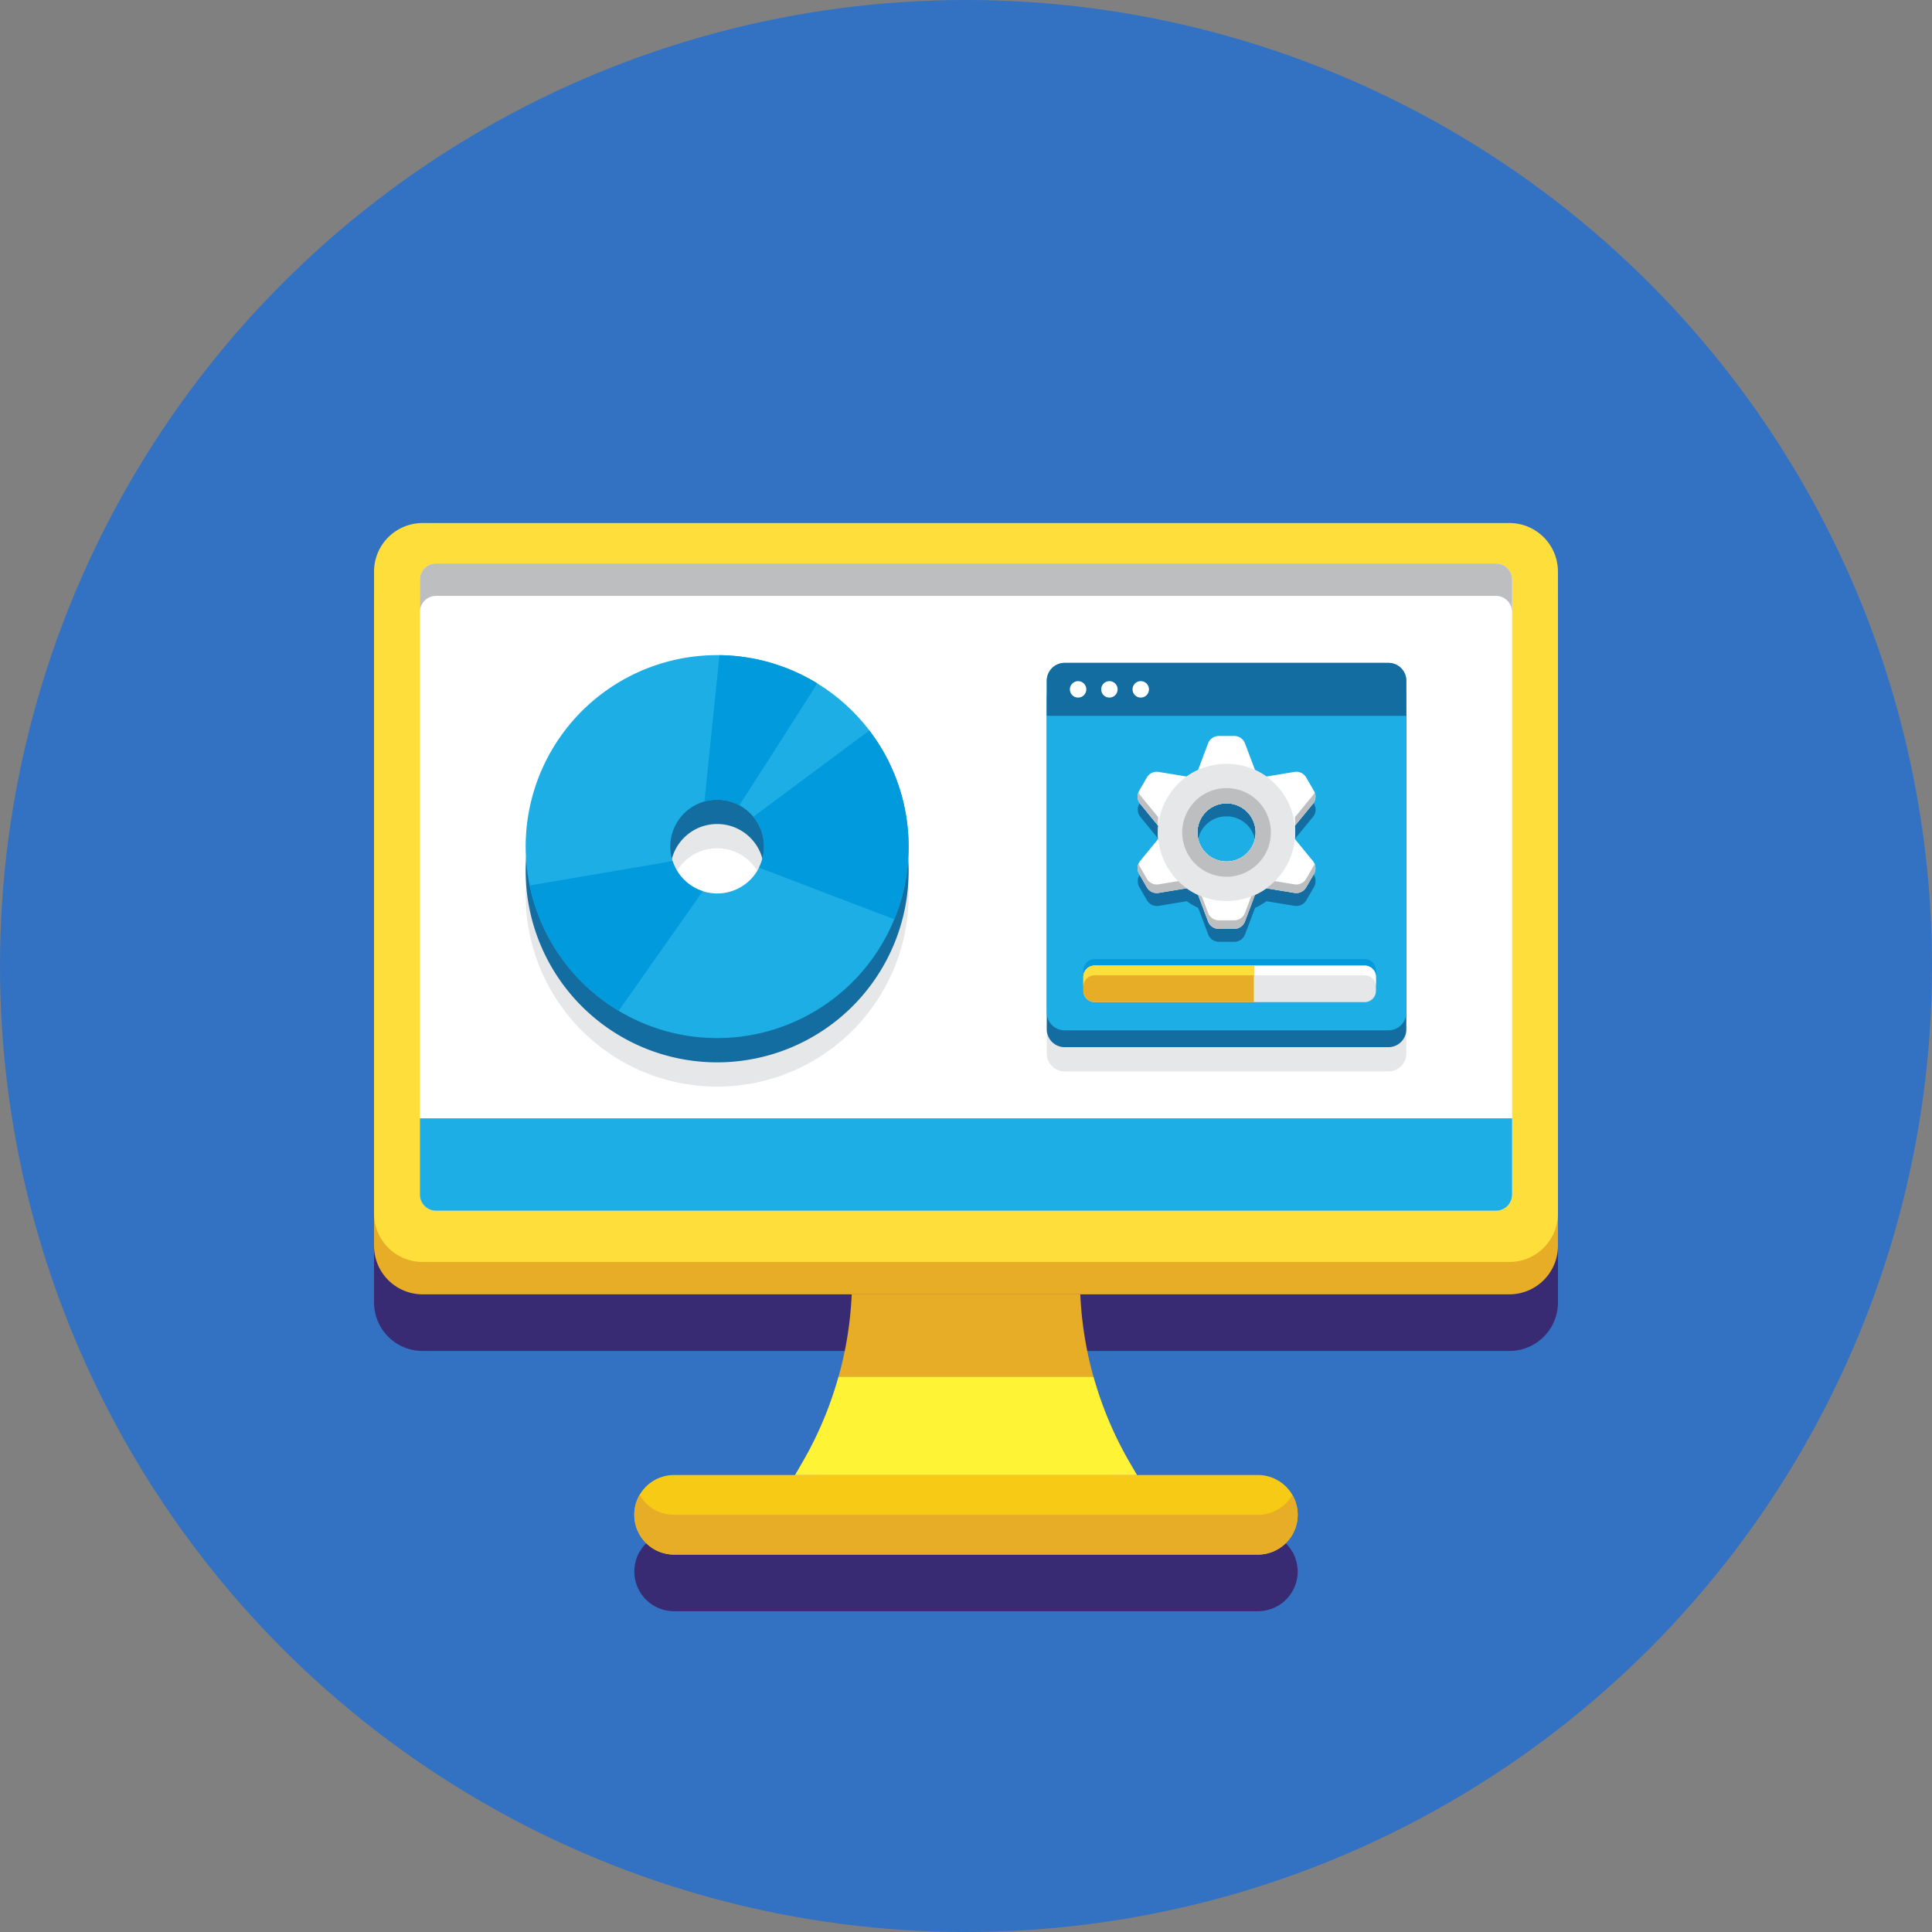 <svg xmlns="http://www.w3.org/2000/svg" width="352" height="352" viewBox="0 0 352 352">
  <rect x="0" y="0" width="352" height="352" fill="#808080" stroke="none"/>
  <g id="operating" transform="translate(-8.6 -8.6)">
    <g id="Group_3" data-name="Group 3" transform="translate(8.6 8.6)">
      <g id="Group_1" data-name="Group 1">
        <circle id="Ellipse_1" data-name="Ellipse 1" cx="176" cy="176" r="176" fill="#3371c2"/>
      </g>
      <g id="Group_2" data-name="Group 2" transform="translate(23.733 23.733)">
        <circle id="Ellipse_2" data-name="Ellipse 2" cx="152.267" cy="152.267" r="152.267" fill="#3371c2"/>
      </g>
    </g>
    <g id="Group_4" data-name="Group 4" transform="translate(76.749 114.215)">
      <path id="Path_1" data-name="Path 1" d="M261.69,80.25H63.677a8.844,8.844,0,0,0-8.844,8.844V211.93a8.844,8.844,0,0,0,8.844,8.844h78.186a66.932,66.932,0,0,1-2.535,15.449c-.221.772-.473,1.534-.722,2.3-.178.55-.346,1.1-.54,1.651-.28.79-.6,1.568-.905,2.35-.2.506-.386,1.017-.6,1.518-.366.858-.769,1.7-1.17,2.541-.195.408-.37.824-.572,1.228q-.933,1.86-1.981,3.667l-1.293,2.22H109.5a7.216,7.216,0,0,0-6.257,3.653c-.006-.01-.013-.019-.019-.029a7.308,7.308,0,0,0-.374.753c-.009.021-.022.04-.031.062a7.152,7.152,0,0,0-.371,1.2c-.024.1-.044.2-.062.308a7.269,7.269,0,0,0-.131,1.3h0a7.247,7.247,0,0,0,7.248,7.248H215.87a7.251,7.251,0,0,0,7.1-5.787,7.328,7.328,0,0,0,.147-1.461h0a7.283,7.283,0,0,0-.131-1.3c-.019-.1-.04-.206-.062-.308a7.248,7.248,0,0,0-.371-1.2c-.009-.021-.022-.041-.031-.062a7.166,7.166,0,0,0-.374-.753c-.006.01-.013.019-.019.029a7.216,7.216,0,0,0-6.257-3.653H193.826l-1.293-2.22q-1.05-1.8-1.981-3.667c-.2-.4-.379-.82-.572-1.228-.4-.843-.8-1.685-1.17-2.541-.214-.5-.4-1.011-.6-1.518-.31-.78-.625-1.558-.905-2.35-.193-.545-.361-1.1-.54-1.651-.249-.764-.5-1.526-.722-2.3a66.932,66.932,0,0,1-2.535-15.449h78.186a8.844,8.844,0,0,0,8.844-8.844V89.094A8.851,8.851,0,0,0,261.69,80.25Z" transform="translate(-54.833 -80.25)" fill="#382b73"/>
    </g>
    <g id="Group_57" data-name="Group 57" transform="translate(76.749 103.896)">
      <g id="Group_18" data-name="Group 18">
        <g id="Group_17" data-name="Group 17">
          <g id="Group_16" data-name="Group 16">
            <g id="Group_15" data-name="Group 15">
              <g id="Group_14" data-name="Group 14">
                <g id="Group_13" data-name="Group 13">
                  <g id="Group_5" data-name="Group 5" transform="translate(0 5.896)">
                    <path id="Path_2" data-name="Path 2" d="M261.69,211.878H63.677a8.844,8.844,0,0,1-8.844-8.844V86.094a8.844,8.844,0,0,1,8.844-8.844H261.689a8.844,8.844,0,0,1,8.844,8.844v116.94A8.842,8.842,0,0,1,261.69,211.878Z" transform="translate(-54.833 -77.25)" fill="#e7ad27"/>
                  </g>
                  <g id="Group_6" data-name="Group 6">
                    <path id="Path_3" data-name="Path 3" d="M261.69,207.878H63.677a8.844,8.844,0,0,1-8.844-8.844V82.094a8.844,8.844,0,0,1,8.844-8.844H261.689a8.844,8.844,0,0,1,8.844,8.844v116.94A8.842,8.842,0,0,1,261.69,207.878Z" transform="translate(-54.833 -73.25)" fill="#fede3a"/>
                  </g>
                  <g id="Group_7" data-name="Group 7" transform="translate(8.353 7.37)">
                    <path id="Path_4" data-name="Path 4" d="M256.547,196.173H63.448a2.947,2.947,0,0,1-2.948-2.948V81.2a2.947,2.947,0,0,1,2.948-2.948h193.1a2.947,2.947,0,0,1,2.948,2.948V193.225A2.947,2.947,0,0,1,256.547,196.173Z" transform="translate(-60.5 -78.25)" fill="#fff"/>
                  </g>
                  <g id="Group_8" data-name="Group 8" transform="translate(8.353 7.37)">
                    <path id="Path_5" data-name="Path 5" d="M256.547,78.25H63.448A2.949,2.949,0,0,0,60.5,81.2v5.9a2.949,2.949,0,0,1,2.948-2.948h193.1a2.948,2.948,0,0,1,2.948,2.948V81.2A2.947,2.947,0,0,0,256.547,78.25Z" transform="translate(-60.5 -78.25)" fill="#bcbec0"/>
                  </g>
                  <g id="Group_9" data-name="Group 9" transform="translate(76.712 140.526)">
                    <path id="Path_6" data-name="Path 6" d="M169.153,201.5H106.875l1.293-2.22a66.97,66.97,0,0,0,9.026-30.7h41.642a66.988,66.988,0,0,0,9.026,30.7Z" transform="translate(-106.875 -168.584)" fill="#e7ad27"/>
                  </g>
                  <g id="Group_10" data-name="Group 10" transform="translate(47.418 173.444)">
                    <path id="Path_7" data-name="Path 7" d="M200.619,205.412H94.25A7.248,7.248,0,0,1,87,198.164h0a7.248,7.248,0,0,1,7.248-7.248H200.619a7.248,7.248,0,0,1,7.248,7.248h0A7.249,7.249,0,0,1,200.619,205.412Z" transform="translate(-87.002 -190.916)" fill="#f7cb15"/>
                  </g>
                  <g id="Group_11" data-name="Group 11" transform="translate(47.418 177.067)">
                    <path id="Path_8" data-name="Path 8" d="M200.619,197H94.25a7.244,7.244,0,0,1-6.278-3.625,7.249,7.249,0,0,0,6.278,10.871H200.619a7.249,7.249,0,0,0,6.278-10.871A7.246,7.246,0,0,1,200.619,197Z" transform="translate(-87.002 -193.374)" fill="#e7ad27"/>
                  </g>
                  <g id="Group_12" data-name="Group 12" transform="translate(76.712 155.571)">
                    <path id="Path_9" data-name="Path 9" d="M108.168,194.444l-1.293,2.22h62.278l-1.293-2.22a67,67,0,0,1-6.617-15.653h-46.46A66.91,66.91,0,0,1,108.168,194.444Z" transform="translate(-106.875 -178.791)" fill="#fff335"/>
                  </g>
                </g>
              </g>
            </g>
          </g>
        </g>
      </g>
      <g id="Group_19" data-name="Group 19" transform="translate(8.353 108.464)">
        <path id="Path_10" data-name="Path 10" d="M60.5,146.833v13.881a2.948,2.948,0,0,0,2.948,2.948h193.1a2.947,2.947,0,0,0,2.948-2.948V146.833H60.5Z" transform="translate(-60.5 -146.833)" fill="#1caee4"/>
      </g>
      <g id="Group_56" data-name="Group 56" transform="translate(27.626 24.065)">
        <g id="Group_48" data-name="Group 48" transform="translate(94.94 1.411)">
          <g id="Group_20" data-name="Group 20" transform="translate(0 4.422)">
            <path id="Path_11" data-name="Path 11" d="M200.889,93.6a3.219,3.219,0,0,0-.657-.066H141.245a3.243,3.243,0,0,0-2.223.886c-.027.025-.059.044-.084.069a3.254,3.254,0,0,0-.955,2.307v6.387h0v57.1a3.262,3.262,0,0,0,3.262,3.262h58.987a3.262,3.262,0,0,0,3.262-3.262V96.8A3.264,3.264,0,0,0,200.889,93.6Z" transform="translate(-137.983 -93.533)" fill="#e6e7e8"/>
          </g>
          <g id="Group_47" data-name="Group 47">
            <g id="Group_40" data-name="Group 40">
              <g id="Group_21" data-name="Group 21" transform="translate(0 3.067)">
                <path id="Path_12" data-name="Path 12" d="M200.232,159.563H141.245a3.262,3.262,0,0,1-3.262-3.262V95.876a3.262,3.262,0,0,1,3.262-3.262h58.987a3.262,3.262,0,0,1,3.262,3.262V156.3A3.262,3.262,0,0,1,200.232,159.563Z" transform="translate(-137.983 -92.614)" fill="#136da0"/>
              </g>
              <g id="Group_22" data-name="Group 22" transform="translate(0 0)">
                <path id="Path_13" data-name="Path 13" d="M200.232,157.482H141.245a3.262,3.262,0,0,1-3.262-3.262V93.8a3.262,3.262,0,0,1,3.262-3.262h58.987a3.262,3.262,0,0,1,3.262,3.262V154.22A3.262,3.262,0,0,1,200.232,157.482Z" transform="translate(-137.983 -90.533)" fill="#1caee4"/>
              </g>
              <g id="Group_23" data-name="Group 23" transform="translate(16.552 15.669)">
                <path id="Path_14" data-name="Path 14" d="M181.619,125.233a.437.437,0,0,0,0-.044.144.144,0,0,0,0-.025l0-.063c0-.01,0-.022,0-.032s0-.024,0-.035,0-.024,0-.034l0-.034-.009-.053c0-.013,0-.028-.007-.041a.281.281,0,0,0-.007-.034c0-.01,0-.022-.007-.032l-.009-.035c0-.01,0-.021-.007-.031s-.01-.037-.015-.056-.007-.025-.012-.038a.234.234,0,0,0-.012-.034c0-.01-.007-.019-.01-.029a.334.334,0,0,1-.012-.035c0-.01-.007-.022-.012-.032s-.007-.021-.012-.031h0a2.094,2.094,0,0,0-.32-.539l-3.283-4v0l.013-.141a.018.018,0,0,1,0-.009c0-.047.007-.093.01-.14a.032.032,0,0,1,0-.012l.009-.136c0-.007,0-.013,0-.021,0-.043,0-.085.007-.128,0-.009,0-.019,0-.028,0-.04,0-.081,0-.121,0-.018,0-.034,0-.052s0-.066,0-.1,0-.05,0-.075,0-.053,0-.08c0-.052,0-.1,0-.155s0-.1,0-.155c0-.027,0-.053,0-.08s0-.05,0-.075,0-.066,0-.1c0-.016,0-.034,0-.052s0-.053,0-.08v-.006c0-.012,0-.024,0-.035s0-.019,0-.028c0-.043,0-.085-.007-.128a.091.091,0,0,0,0-.021l-.009-.136a.032.032,0,0,0,0-.012c0-.047-.007-.093-.01-.14a.018.018,0,0,0,0-.009l-.013-.142v0l.053-.065h0l3.23-3.939.049-.06a.168.168,0,0,1,.015-.019l.031-.041.018-.027c.009-.012.016-.025.025-.037l.018-.027.022-.037.018-.031c.006-.012.013-.022.019-.034l.018-.032.018-.035.016-.031c.006-.012.01-.024.016-.034s.01-.024.016-.034.01-.027.016-.038.018-.043.025-.063.007-.021.012-.029.01-.028.015-.043.006-.018.009-.028l.013-.041.009-.028c0-.015.007-.028.012-.043a.179.179,0,0,1,.007-.027c0-.015.007-.031.01-.046l0-.024c0-.016.007-.032.01-.05s0-.01,0-.016.007-.038.009-.056v0a2.084,2.084,0,0,0,.022-.271h0v-.071c0-.021,0-.041,0-.062v-.009l0-.063h0a2.085,2.085,0,0,0-.144-.607h0a2.123,2.123,0,0,0-.127-.261l-1.411-2.444a2.082,2.082,0,0,0-2.143-1.014l-5.109.842a12.4,12.4,0,0,0-2.077-1.2l-1.825-4.842a2.083,2.083,0,0,0-1.95-1.35h-2.821a2.083,2.083,0,0,0-1.95,1.35l-1.823,4.842a12.461,12.461,0,0,0-2.077,1.2l-5.109-.842a2.081,2.081,0,0,0-2.143,1.014l-1.411,2.444a2.126,2.126,0,0,0-.127.261h0a2.041,2.041,0,0,0-.144.607h0c0,.022,0,.043,0,.063v.009c0,.021,0,.041,0,.062v.071h0a2.078,2.078,0,0,0,.022.271v0c0,.019.006.038.009.056s0,.01,0,.016.006.032.01.05l0,.024c0,.015.007.031.01.046s0,.018.007.027.007.028.012.043l.009.028.013.041c0,.009.006.018.009.028s.01.028.015.043.007.021.012.029.016.043.025.063.01.027.016.038a.364.364,0,0,0,.016.034c.006.012.01.024.016.034s.01.021.015.031l.018.035.018.032c.006.012.012.022.019.034l.018.031c.007.012.015.024.022.037l.018.027c.009.013.016.025.025.037l.018.027c.01.013.021.028.029.041a.168.168,0,0,0,.015.019c.015.021.031.041.047.06l3.231,3.939h0l.053.065v0c0,.047-.009.094-.012.142a.019.019,0,0,1,0,.009c0,.046-.007.093-.01.14a.033.033,0,0,1,0,.012l-.009.136a.09.09,0,0,1,0,.021c0,.043,0,.085-.007.128,0,.009,0,.019,0,.028s0,.024,0,.035v.006c0,.027,0,.053,0,.08s0,.034,0,.052c0,.034,0,.066,0,.1s0,.05,0,.075,0,.053,0,.08c0,.052,0,.1,0,.155s0,.1,0,.155c0,.027,0,.053,0,.08s0,.05,0,.075,0,.066,0,.1c0,.018,0,.034,0,.052,0,.04,0,.081,0,.121,0,.009,0,.019,0,.028,0,.043,0,.085.007.128a.1.1,0,0,0,0,.021l.009.136a.033.033,0,0,0,0,.012c0,.047.007.093.01.14a.019.019,0,0,0,0,.009c0,.047.009.094.012.141v0l-3.284,4a2.054,2.054,0,0,0-.32.539h0a.268.268,0,0,0-.012.031.283.283,0,0,0-.012.032.327.327,0,0,0-.012.035c0,.01-.007.021-.01.029s-.007.024-.012.034-.007.025-.012.038-.01.037-.015.056a.238.238,0,0,0-.007.031l-.009.035c0,.01,0,.022-.007.032s0,.022-.007.034,0,.028-.007.041l-.009.053,0,.034,0,.034a.282.282,0,0,0,0,.035c0,.01,0,.022,0,.032l0,.063a.144.144,0,0,1,0,.025c0,.015,0,.029,0,.044v.1c0,.022,0,.043,0,.065s0,.015,0,.022l0,.047a.217.217,0,0,1,0,.031c0,.013,0,.027,0,.041l0,.029c0,.021.006.041.01.06l0,.024c0,.016.006.032.01.049s0,.018.006.027.007.031.012.046,0,.016.006.024.012.044.019.065l0,.013.018.053.009.025c.006.015.01.029.016.044l.009.024.027.065s0,0,0,.006c.009.021.018.04.028.06a.136.136,0,0,0,.01.021c.007.016.016.031.024.047s.007.013.01.019l.035.063,1.411,2.444a2.082,2.082,0,0,0,2.143,1.014l5.109-.842a12.5,12.5,0,0,0,2.077,1.2l1.823,4.842a2.084,2.084,0,0,0,1.95,1.349h2.821a2.084,2.084,0,0,0,1.95-1.349l1.825-4.842a12.52,12.52,0,0,0,2.077-1.2l5.109.842a2.081,2.081,0,0,0,2.143-1.014l1.411-2.444.035-.063.01-.019c.007-.016.016-.031.024-.047s.007-.013.01-.021.019-.04.028-.06c0,0,0,0,0-.006l.027-.065.009-.024c.006-.015.01-.029.016-.044s.006-.018.009-.025l.018-.053,0-.013c.007-.022.012-.044.018-.065s0-.016.006-.024.007-.031.012-.046,0-.018.006-.027.007-.032.01-.049,0-.015,0-.024.007-.041.01-.06l0-.029,0-.041a.217.217,0,0,0,0-.031l0-.047c0-.007,0-.015,0-.022s0-.043,0-.065a.185.185,0,0,1,0-.029v-.04A.059.059,0,0,1,181.619,125.233Zm-21.443-7.277c.006-.034.01-.068.016-.1l0-.024.018-.093c0-.01,0-.019.006-.029.006-.029.012-.059.019-.088,0-.01,0-.022.007-.032.007-.029.013-.059.021-.088,0-.01,0-.021.007-.031l.022-.09c0-.009,0-.018.007-.027l.027-.093,0-.016a5.536,5.536,0,0,1,.187-.532l.006-.015c.012-.029.025-.057.037-.087a.177.177,0,0,0,.01-.025c.012-.028.025-.055.037-.083l.013-.028c.012-.027.025-.052.038-.078,0-.01.01-.021.016-.032l.038-.075a.312.312,0,0,0,.016-.031l.04-.074.018-.031c.013-.025.028-.049.043-.074.006-.009.01-.018.016-.028.015-.027.031-.052.046-.077l.009-.013c.057-.094.119-.187.183-.277h0l.053-.072.018-.025.049-.065c.009-.01.016-.021.025-.032l.049-.062.027-.032.049-.059c.01-.012.019-.024.029-.034l.049-.056.031-.035c.016-.018.032-.037.05-.055l.029-.031.053-.056c.009-.01.019-.019.028-.029s.037-.037.055-.056.021-.019.029-.029l.056-.055.012-.01c.044-.043.09-.083.136-.124l.025-.022c.019-.016.038-.034.059-.05l.032-.028.056-.046.04-.032.053-.041.043-.032.052-.038.049-.035.049-.035.052-.035c.018-.012.034-.024.052-.034l.049-.032.053-.034.052-.032.052-.031c.019-.012.038-.024.059-.034s.031-.018.046-.028.06-.034.09-.05l.034-.018.09-.047.044-.022.063-.031.052-.025.06-.028.052-.024.06-.027.053-.022.062-.025.053-.021c.021-.009.041-.016.063-.024l.053-.019c.022-.009.044-.016.068-.024l.05-.018.069-.022.052-.016.072-.022.047-.013.1-.028.037-.009c.035-.009.069-.018.1-.025l.037-.009.087-.019.047-.009.077-.015.052-.009c.025,0,.049-.009.074-.012l.055-.009.072-.01.053-.007.074-.009.055-.006.075-.007.053,0,.078,0,.052,0,.084,0h.354l.084,0,.052,0,.078,0,.053,0,.075.007.055.006.074.009.053.007.072.01.055.009.074.012.052.009.077.015.047.009.087.019.037.009.1.025.037.009c.034.009.068.018.1.028l.047.013.072.022.052.016.069.022.05.018.068.024.053.019.063.024.053.021.062.025.053.022.06.027a.552.552,0,0,1,.052.024l.06.028.052.025.063.031.044.022.09.047.034.018c.029.016.06.032.09.05a.476.476,0,0,1,.046.028l.059.034.052.031.052.032.053.034.049.032c.018.012.034.024.052.034l.052.035.049.035.049.035c.018.012.034.025.052.038l.044.032.053.041c.013.01.027.021.04.032l.056.046.034.028c.019.016.04.032.059.05l.025.022c.046.041.091.081.136.124l.012.01.06.057.027.025.057.057.027.028.053.057.03.031.05.055.031.035.049.056.029.034.049.059.027.032.049.062c.009.01.016.021.025.032l.049.065.018.025.053.072h0c.063.09.125.183.183.277l.009.013c.016.025.031.052.046.077.006.009.01.018.016.028l.043.074.018.031.04.074a.316.316,0,0,1,.016.031l.038.075c.006.01.01.021.016.032l.038.078.013.028c.013.028.025.055.037.083l.012.025c.013.029.025.057.037.087l.006.015a5.058,5.058,0,0,1,.187.532l0,.016.027.093c0,.009,0,.018.007.027l.022.09c0,.01,0,.021.007.031.007.029.013.059.021.088,0,.01,0,.022.007.032l.018.088c0,.01,0,.019.006.029l.018.093c0,.007,0,.015,0,.024.006.034.012.068.016.1a5.3,5.3,0,1,1-10.538.781A4.886,4.886,0,0,1,160.176,117.955Z" transform="translate(-149.212 -101.163)" fill="#136da0"/>
              </g>
              <g id="Group_35" data-name="Group 35" transform="translate(16.55 13.315)">
                <g id="Group_24" data-name="Group 24">
                  <path id="Path_15" data-name="Path 15" d="M177.863,118.339c.037-.394.056-.795.056-1.2s-.019-.8-.056-1.2l3.283-4a2.084,2.084,0,0,0,.193-2.364l-1.411-2.444a2.081,2.081,0,0,0-2.143-1.014l-5.109.842a12.5,12.5,0,0,0-2.077-1.2l-1.825-4.842a2.082,2.082,0,0,0-1.95-1.349H164a2.084,2.084,0,0,0-1.95,1.349l-1.823,4.842a12.46,12.46,0,0,0-2.077,1.2l-5.109-.842a2.081,2.081,0,0,0-2.143,1.014l-1.411,2.444a2.087,2.087,0,0,0,.193,2.364l3.284,4c-.037.4-.057.795-.057,1.2s.019.8.057,1.2l-3.284,4a2.086,2.086,0,0,0-.193,2.364l1.411,2.444a2.081,2.081,0,0,0,2.143,1.014l5.109-.842a12.564,12.564,0,0,0,2.077,1.2l1.823,4.842a2.084,2.084,0,0,0,1.95,1.349h2.821a2.084,2.084,0,0,0,1.95-1.349l1.825-4.842a12.46,12.46,0,0,0,2.077-1.2l5.109.842a2.081,2.081,0,0,0,2.143-1.014l1.411-2.444a2.087,2.087,0,0,0-.193-2.364Zm-7.151-1.2a5.3,5.3,0,1,1-5.3-5.3A5.3,5.3,0,0,1,170.713,117.141Z" transform="translate(-149.211 -99.566)" fill="#fff"/>
                </g>
                <g id="Group_31" data-name="Group 31" transform="translate(0.002 10.27)">
                  <g id="Group_25" data-name="Group 25" transform="translate(0.001)">
                    <path id="Path_16" data-name="Path 16" d="M152.914,112.575c0-.1,0-.2,0-.3q0-.606.057-1.2l-3.284-4a2.053,2.053,0,0,1-.32-.54,2.086,2.086,0,0,0,.32,2.1Z" transform="translate(-149.213 -106.533)" fill="#bcbec0"/>
                  </g>
                  <g id="Group_26" data-name="Group 26" transform="translate(10.906 0.445)">
                    <path id="Path_17" data-name="Path 17" d="M161.909,106.835a5.3,5.3,0,0,0-5.24,6.079,5.3,5.3,0,0,1,10.48,0,5.458,5.458,0,0,0,.057-.781A5.3,5.3,0,0,0,161.909,106.835Z" transform="translate(-156.611 -106.835)" fill="#bcbec0"/>
                  </g>
                  <g id="Group_27" data-name="Group 27" transform="translate(28.651 6.523)">
                    <path id="Path_18" data-name="Path 18" d="M168.649,111.375l.053.065c0-.161-.01-.321-.021-.482C168.673,111.1,168.662,111.237,168.649,111.375Z" transform="translate(-168.649 -110.958)" fill="#bcbec0"/>
                  </g>
                  <g id="Group_28" data-name="Group 28" transform="translate(3.703 6.523)">
                    <path id="Path_19" data-name="Path 19" d="M151.777,111.375c-.013-.139-.024-.277-.032-.417-.01.159-.016.32-.021.482Z" transform="translate(-151.724 -110.958)" fill="#bcbec0"/>
                  </g>
                  <g id="Group_29" data-name="Group 29" transform="translate(28.652 0.001)">
                    <path id="Path_20" data-name="Path 20" d="M171.933,107.073l-3.283,4q.055.593.056,1.2c0,.1,0,.2,0,.3l3.23-3.939a2.086,2.086,0,0,0,.32-2.1A2.118,2.118,0,0,1,171.933,107.073Z" transform="translate(-168.65 -106.534)" fill="#bcbec0"/>
                  </g>
                  <g id="Group_30" data-name="Group 30" transform="translate(0 13.047)">
                    <path id="Path_21" data-name="Path 21" d="M181.34,115.645l-1.411,2.444a2.081,2.081,0,0,1-2.143,1.014l-5.109-.842a12.4,12.4,0,0,1-2.077,1.2l-1.825,4.842a2.083,2.083,0,0,1-1.95,1.35H164a2.083,2.083,0,0,1-1.95-1.35l-1.823-4.842a12.46,12.46,0,0,1-2.077-1.2l-5.109.842a2.081,2.081,0,0,1-2.143-1.014l-1.411-2.444a2.127,2.127,0,0,1-.127-.261,2.088,2.088,0,0,0,.127,1.823l1.411,2.444a2.081,2.081,0,0,0,2.143,1.014l5.109-.842a12.565,12.565,0,0,0,2.077,1.2l1.823,4.842a2.085,2.085,0,0,0,1.95,1.349h2.821a2.084,2.084,0,0,0,1.95-1.349l1.825-4.842a12.46,12.46,0,0,0,2.077-1.2l5.109.842a2.081,2.081,0,0,0,2.143-1.014l1.411-2.444a2.079,2.079,0,0,0,.127-1.823A2.123,2.123,0,0,1,181.34,115.645Z" transform="translate(-149.212 -115.384)" fill="#bcbec0"/>
                  </g>
                </g>
                <g id="Group_34" data-name="Group 34" transform="translate(3.702 5.071)">
                  <g id="Group_32" data-name="Group 32">
                    <path id="Path_22" data-name="Path 22" d="M164.226,103.006a12.5,12.5,0,1,0,12.5,12.5A12.5,12.5,0,0,0,164.226,103.006Zm0,17.8a5.3,5.3,0,1,1,5.3-5.3A5.3,5.3,0,0,1,164.226,120.806Z" transform="translate(-151.722 -103.006)" fill="#e6e7e8"/>
                  </g>
                  <g id="Group_33" data-name="Group 33" transform="translate(4.428 4.428)">
                    <path id="Path_23" data-name="Path 23" d="M162.8,106.01a8.076,8.076,0,1,0,8.076,8.076A8.076,8.076,0,0,0,162.8,106.01Zm0,13.372a5.3,5.3,0,1,1,5.3-5.3A5.3,5.3,0,0,1,162.8,119.382Z" transform="translate(-154.726 -106.01)" fill="#bcbec0"/>
                  </g>
                </g>
              </g>
              <g id="Group_36" data-name="Group 36">
                <path id="Path_24" data-name="Path 24" d="M200.232,90.533H141.245a3.262,3.262,0,0,0-3.262,3.262v6.388h65.509V93.8A3.26,3.26,0,0,0,200.232,90.533Z" transform="translate(-137.983 -90.533)" fill="#136da0"/>
              </g>
              <g id="Group_37" data-name="Group 37" transform="translate(4.214 3.331)">
                <path id="Path_25" data-name="Path 25" d="M143.831,94.288a1.495,1.495,0,1,1-1.495-1.495A1.495,1.495,0,0,1,143.831,94.288Z" transform="translate(-140.842 -92.793)" fill="#fff"/>
              </g>
              <g id="Group_38" data-name="Group 38" transform="translate(9.923 3.331)">
                <path id="Path_26" data-name="Path 26" d="M147.7,94.288a1.495,1.495,0,1,1-1.495-1.495A1.495,1.495,0,0,1,147.7,94.288Z" transform="translate(-144.715 -92.793)" fill="#fff"/>
              </g>
              <g id="Group_39" data-name="Group 39" transform="translate(15.631 3.331)">
                <path id="Path_27" data-name="Path 27" d="M151.576,94.288a1.495,1.495,0,1,1-1.495-1.495A1.495,1.495,0,0,1,151.576,94.288Z" transform="translate(-148.587 -92.793)" fill="#fff"/>
              </g>
            </g>
            <g id="Group_46" data-name="Group 46" transform="translate(6.671 53.985)">
              <g id="Group_41" data-name="Group 41">
                <path id="Path_28" data-name="Path 28" d="M193.766,133.8H144.553a2.045,2.045,0,0,1-2.044-2.044V129.2a2.046,2.046,0,0,1,2.044-2.046h49.212a2.045,2.045,0,0,1,2.044,2.046v2.556A2.044,2.044,0,0,1,193.766,133.8Z" transform="translate(-142.509 -127.157)" fill="#009add"/>
              </g>
              <g id="Group_42" data-name="Group 42" transform="translate(0 1.178)">
                <path id="Path_29" data-name="Path 29" d="M193.766,134.6H144.553a2.044,2.044,0,0,1-2.044-2.044V130a2.046,2.046,0,0,1,2.044-2.046h49.212A2.045,2.045,0,0,1,195.81,130v2.556A2.044,2.044,0,0,1,193.766,134.6Z" transform="translate(-142.509 -127.956)" fill="#e6e7e8"/>
              </g>
              <g id="Group_43" data-name="Group 43" transform="translate(0 1.176)">
                <path id="Path_30" data-name="Path 30" d="M193.766,127.955H144.553A2.045,2.045,0,0,0,142.509,130v1.764a2.045,2.045,0,0,1,2.044-2.044h49.212a2.045,2.045,0,0,1,2.044,2.044V130A2.045,2.045,0,0,0,193.766,127.955Z" transform="translate(-142.509 -127.955)" fill="#fff"/>
              </g>
              <g id="Group_44" data-name="Group 44" transform="translate(0 1.178)">
                <path id="Path_31" data-name="Path 31" d="M173.57,134.6H144.553a2.044,2.044,0,0,1-2.044-2.044V130a2.046,2.046,0,0,1,2.044-2.046H173.57Z" transform="translate(-142.509 -127.956)" fill="#e7ad27"/>
              </g>
              <g id="Group_45" data-name="Group 45" transform="translate(0 1.176)">
                <path id="Path_32" data-name="Path 32" d="M144.553,127.955A2.045,2.045,0,0,0,142.509,130v1.764a2.045,2.045,0,0,1,2.044-2.044H173.57v-1.766H144.553Z" transform="translate(-142.509 -127.955)" fill="#fede3a"/>
              </g>
            </g>
          </g>
        </g>
        <g id="Group_55" data-name="Group 55">
          <g id="Group_49" data-name="Group 49" transform="translate(0 8.844)">
            <path id="Path_33" data-name="Path 33" d="M108.46,95.576a34.886,34.886,0,1,0,34.886,34.886A34.885,34.885,0,0,0,108.46,95.576Zm0,43.422A8.538,8.538,0,1,1,117,130.461,8.536,8.536,0,0,1,108.46,139Z" transform="translate(-73.575 -95.576)" fill="#e6e7e8"/>
          </g>
          <g id="Group_50" data-name="Group 50" transform="translate(0 4.422)">
            <path id="Path_34" data-name="Path 34" d="M108.46,92.576a34.886,34.886,0,1,0,34.886,34.886A34.885,34.885,0,0,0,108.46,92.576Zm0,43.422A8.538,8.538,0,1,1,117,127.461,8.536,8.536,0,0,1,108.46,136Z" transform="translate(-73.575 -92.576)" fill="#136da0"/>
          </g>
          <g id="Group_51" data-name="Group 51">
            <path id="Path_35" data-name="Path 35" d="M108.46,89.576a34.886,34.886,0,1,0,34.886,34.886A34.885,34.885,0,0,0,108.46,89.576Zm0,43.422A8.538,8.538,0,1,1,117,124.461,8.536,8.536,0,0,1,108.46,133Z" transform="translate(-73.575 -89.576)" fill="#1caee4"/>
          </g>
          <g id="Group_52" data-name="Group 52" transform="translate(41.473 13.728)">
            <path id="Path_36" data-name="Path 36" d="M103.658,120.047a8.486,8.486,0,0,1-.908,3.816c7.417,2.851,17.831,6.842,24.656,9.406a34.882,34.882,0,0,0-4.555-34.38L101.711,114.62A8.492,8.492,0,0,1,103.658,120.047Z" transform="translate(-101.711 -98.889)" fill="#009add"/>
          </g>
          <g id="Group_53" data-name="Group 53" transform="translate(32.57 0.01)">
            <path id="Path_37" data-name="Path 37" d="M98.414,89.583l-2.743,26.664a8.485,8.485,0,0,1,6.349.687c4.3-6.664,10.508-16.334,14.2-22.218A34.724,34.724,0,0,0,98.414,89.583Z" transform="translate(-95.671 -89.583)" fill="#009add"/>
          </g>
          <g id="Group_54" data-name="Group 54" transform="translate(0.722 37.541)">
            <path id="Path_38" data-name="Path 38" d="M100.117,115.044l-26.052,4.434A34.927,34.927,0,0,0,90.279,142.3l15.34-21.788A8.549,8.549,0,0,1,100.117,115.044Z" transform="translate(-74.065 -115.044)" fill="#009add"/>
          </g>
        </g>
      </g>
    </g>
  </g>
</svg>
